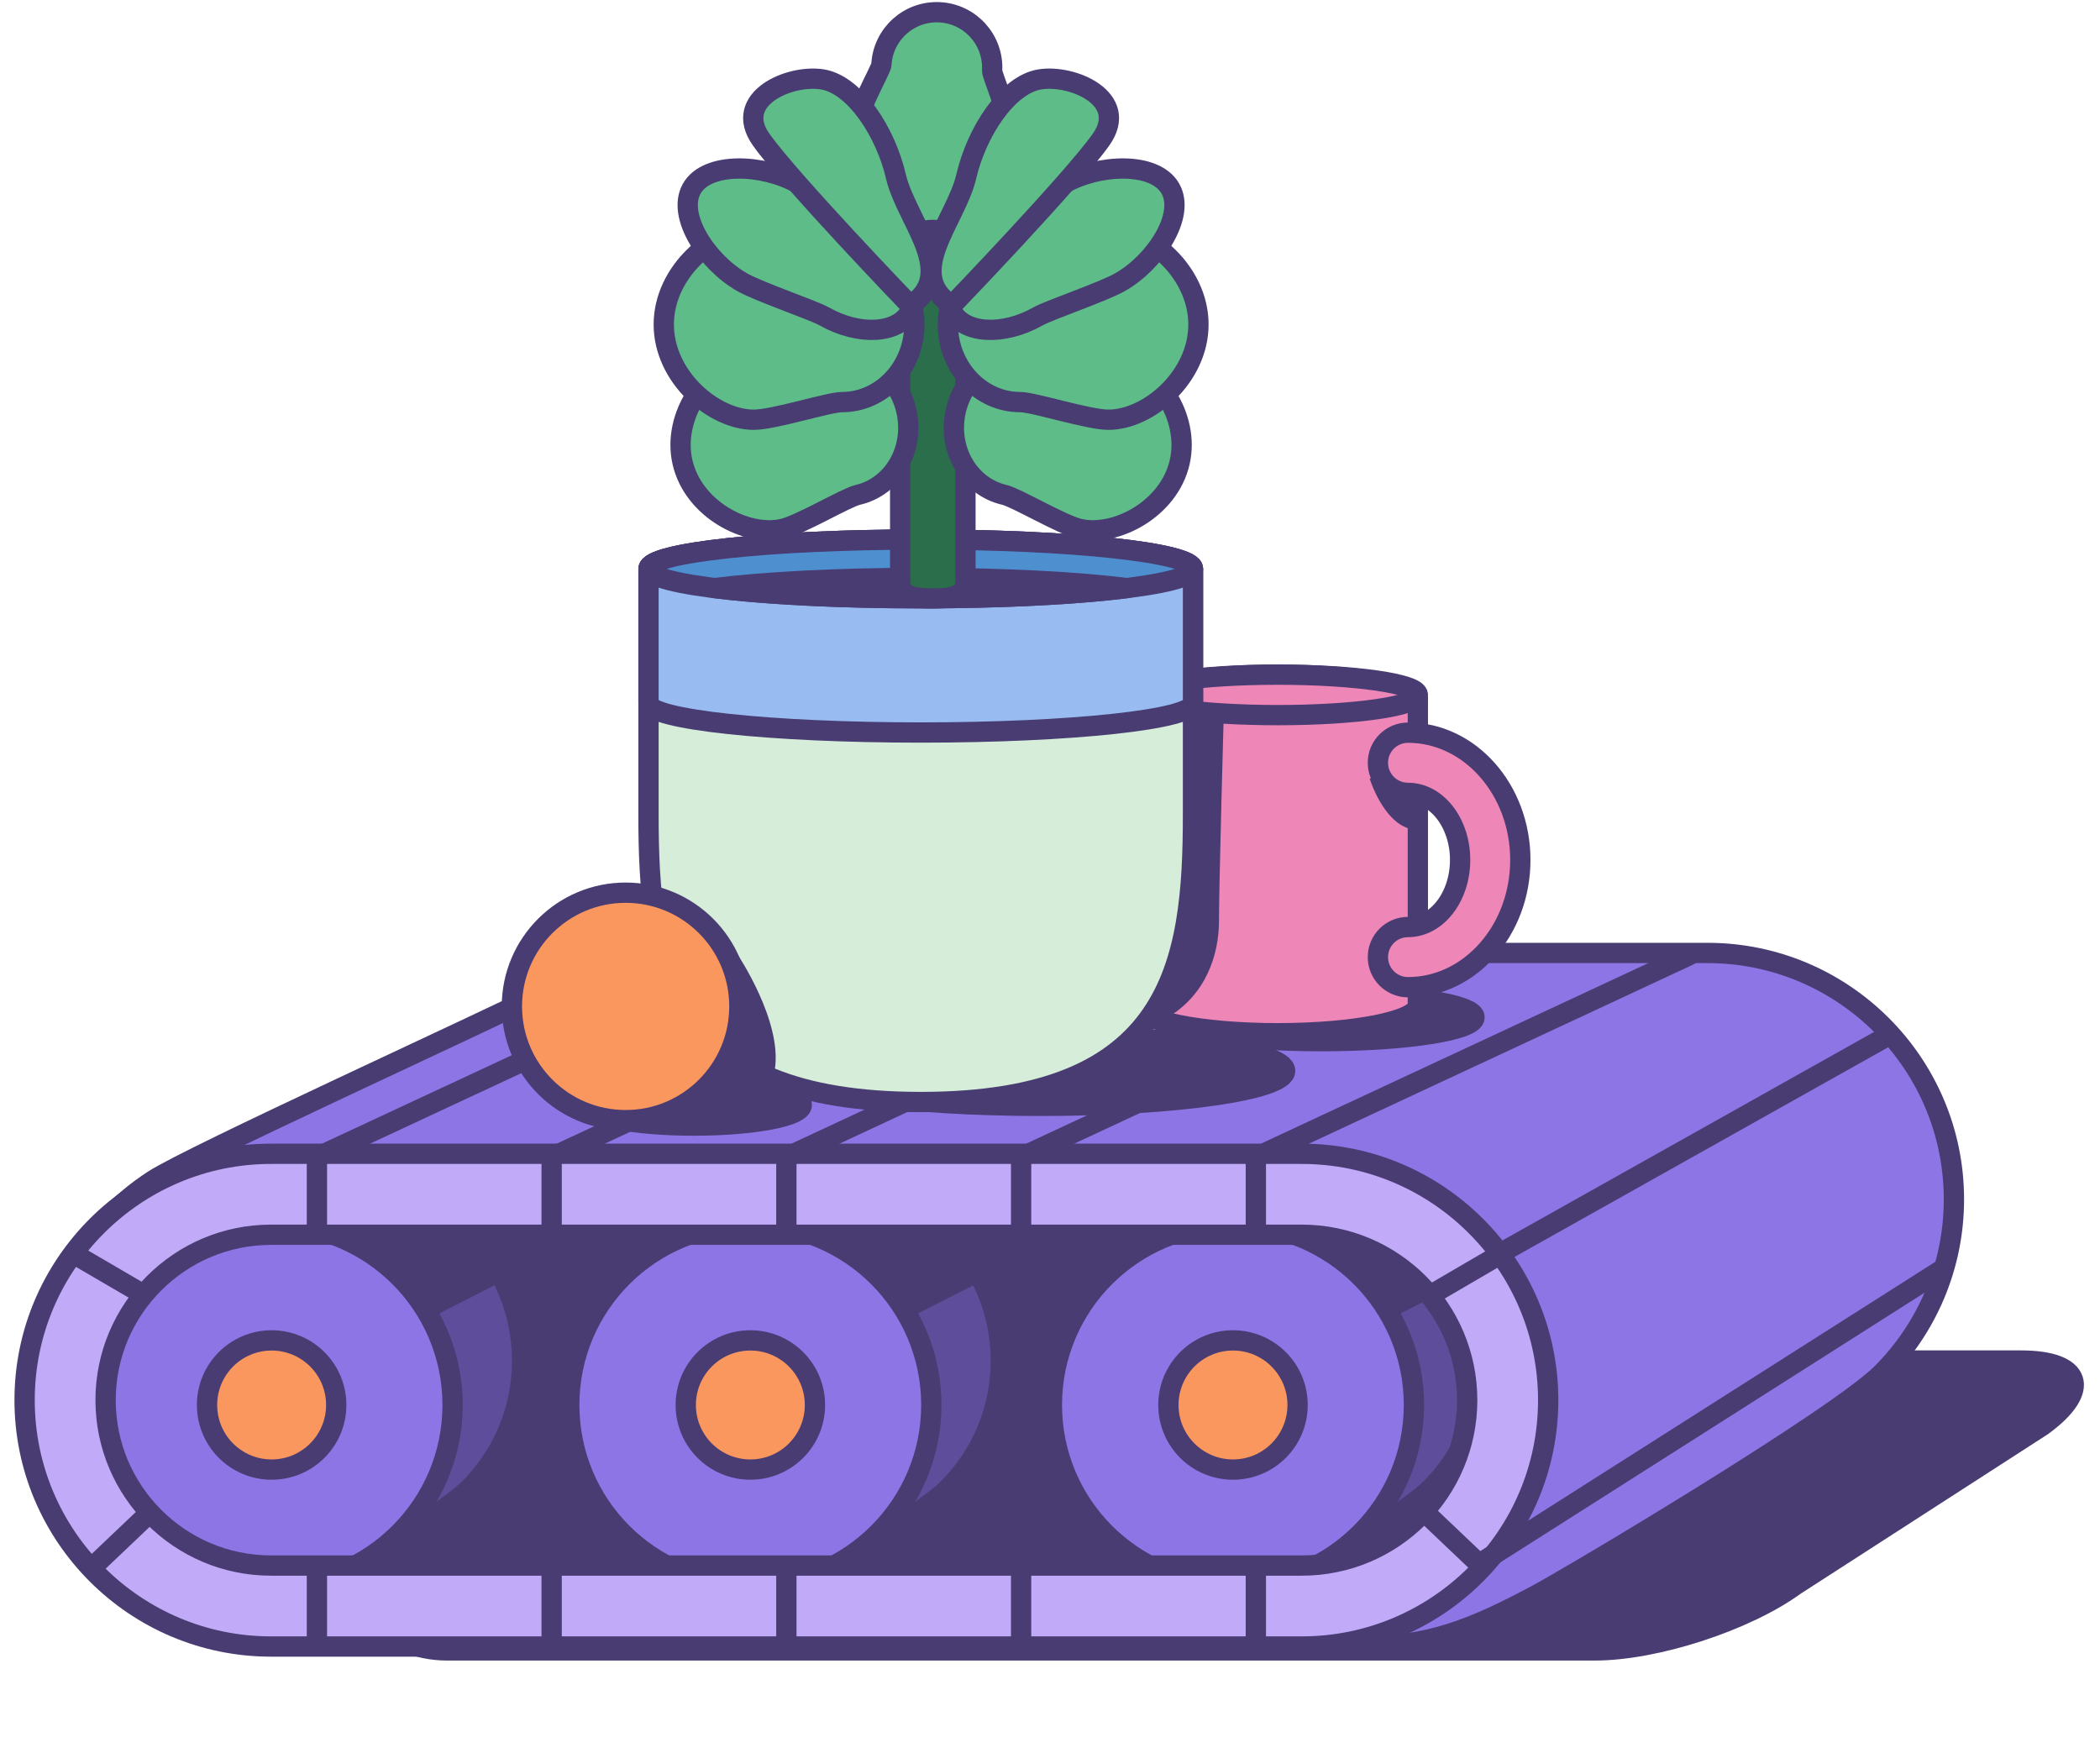 <svg width="109" height="91" viewBox="0 0 109 91" fill="none" xmlns="http://www.w3.org/2000/svg">
	<g clip-path="url(#clip0_2715_7312)">
		<path d="M106.004 74.006C108.561 72.145 108.065 70.622 104.903 70.622H23.203C20.041 70.622 17.453 73.21 17.453 76.372V79.918C17.453 83.081 20.041 85.668 23.203 85.668H82.776C85.939 85.668 90.618 84.145 93.175 82.284L106.004 74.006Z" fill="#483C72" />
		<path d="M106.004 74.006C108.561 72.145 108.065 70.622 104.903 70.622H23.203C20.041 70.622 17.453 73.21 17.453 76.372V79.918C17.453 83.081 20.041 85.668 23.203 85.668H82.776C85.939 85.668 90.618 84.145 93.175 82.284L106.004 74.006Z" stroke="#483C72" stroke-width="1.053" stroke-miterlimit="10" />
		<path d="M88.629 49.465H35.126C32.575 49.465 30.324 50.436 28.201 51.508C25.089 53.079 9.969 59.963 7.973 61.252C4.445 63.531 2.105 67.498 2.105 72.002C2.105 79.053 10.797 85.418 17.849 85.418H71.352C74.5 85.418 76.996 84.242 79.585 82.88C81.531 81.856 95.352 73.608 97.668 71.292C99.983 68.976 101.418 65.779 101.418 62.253C101.418 55.202 95.681 49.465 88.629 49.465Z" fill="#8D75E6" stroke="#483C72" stroke-width="1.053" stroke-miterlimit="10" />
		<path d="M14.061 64.093C9.328 64.093 5.477 67.944 5.477 72.678C5.477 77.412 9.328 81.263 14.061 81.263H67.564C72.298 81.263 76.149 77.412 76.149 72.678C76.149 67.944 72.298 64.093 67.564 64.093H14.061Z" fill="#483C72" stroke="#483C72" stroke-width="1.053" stroke-miterlimit="10" />
		<path d="M27.101 70.633C27.101 65.444 22.895 61.236 17.705 61.236C16.287 61.236 14.943 61.551 13.738 62.113C12.708 62.594 8.581 65.211 7.628 66.116C5.824 67.827 4.699 70.246 4.699 72.929C4.699 78.119 8.906 82.326 14.096 82.326C15.691 82.326 17.193 81.928 18.508 81.227C19.362 80.771 23.323 78.287 24.301 77.322C26.03 75.619 27.101 73.251 27.101 70.633Z" fill="#5E4D9A" stroke="#483C72" stroke-width="1.053" stroke-miterlimit="10" />
		<path d="M14.096 82.326C19.285 82.326 23.492 78.119 23.492 72.929C23.492 67.74 19.285 63.533 14.096 63.533C8.906 63.533 4.699 67.74 4.699 72.929C4.699 78.119 8.906 82.326 14.096 82.326Z" fill="#8D75E6" stroke="#483C72" stroke-width="1.053" stroke-miterlimit="10" />
		<path d="M14.099 76.282C15.951 76.282 17.452 74.781 17.452 72.929C17.452 71.077 15.951 69.576 14.099 69.576C12.247 69.576 10.746 71.077 10.746 72.929C10.746 74.781 12.247 76.282 14.099 76.282Z" fill="#FA975F" stroke="#483C72" stroke-width="1.053" stroke-miterlimit="10" />
		<path d="M22.324 68.418L26.089 66.502L24.514 64.175H17.875C17.875 64.175 21.64 67.118 22.324 68.418Z" fill="#483C72" />
		<path d="M18.832 81.287H25.082L27.614 78.96L22.118 78.891L18.832 81.287Z" fill="#483C72" />
		<path d="M51.949 70.633C51.949 65.444 47.742 61.236 42.553 61.236C41.135 61.236 39.791 61.551 38.586 62.113C37.555 62.594 33.429 65.211 32.475 66.116C30.672 67.827 29.547 70.246 29.547 72.929C29.547 78.119 33.754 82.326 38.944 82.326C40.538 82.326 42.04 81.928 43.356 81.227C44.21 80.771 48.17 78.287 49.149 77.322C50.877 75.619 51.949 73.251 51.949 70.633Z" fill="#5E4D9A" stroke="#483C72" stroke-width="1.053" stroke-miterlimit="10" />
		<path d="M38.943 82.326C44.133 82.326 48.34 78.119 48.34 72.929C48.34 67.74 44.133 63.533 38.943 63.533C33.754 63.533 29.547 67.74 29.547 72.929C29.547 78.119 33.754 82.326 38.943 82.326Z" fill="#8D75E6" stroke="#483C72" stroke-width="1.053" stroke-miterlimit="10" />
		<path d="M38.947 76.282C40.799 76.282 42.3 74.781 42.3 72.929C42.3 71.077 40.799 69.576 38.947 69.576C37.095 69.576 35.594 71.077 35.594 72.929C35.594 74.781 37.095 76.282 38.947 76.282Z" fill="#FA975F" stroke="#483C72" stroke-width="1.053" stroke-miterlimit="10" />
		<path d="M47.172 68.418L50.936 66.502L49.362 64.175H42.723C42.723 64.175 46.487 67.118 47.172 68.418Z" fill="#483C72" />
		<path d="M43.68 81.287H49.929L52.462 78.96L46.965 78.891L43.68 81.287Z" fill="#483C72" />
		<path d="M77 70.633C77 65.444 72.793 61.236 67.603 61.236C66.185 61.236 64.841 61.551 63.637 62.113C62.606 62.594 58.48 65.211 57.526 66.116C55.722 67.827 54.598 70.246 54.598 72.929C54.598 78.119 58.805 82.326 63.994 82.326C65.589 82.326 67.091 81.928 68.407 81.227C69.26 80.771 73.221 78.287 74.2 77.322C75.928 75.619 77 73.251 77 70.633Z" fill="#5E4D9A" stroke="#483C72" stroke-width="1.053" stroke-miterlimit="10" />
		<path d="M63.994 82.326C69.183 82.326 73.39 78.119 73.39 72.929C73.39 67.74 69.183 63.533 63.994 63.533C58.805 63.533 54.598 67.74 54.598 72.929C54.598 78.119 58.805 82.326 63.994 82.326Z" fill="#8D75E6" stroke="#483C72" stroke-width="1.053" stroke-miterlimit="10" />
		<path d="M63.998 76.282C65.849 76.282 67.351 74.781 67.351 72.929C67.351 71.077 65.849 69.576 63.998 69.576C62.146 69.576 60.645 71.077 60.645 72.929C60.645 74.781 62.146 76.282 63.998 76.282Z" fill="#FA975F" stroke="#483C72" stroke-width="1.053" stroke-miterlimit="10" />
		<path d="M72.222 68.418L75.987 66.502L74.413 64.175H67.773C67.773 64.175 71.538 67.118 72.222 68.418Z" fill="#483C72" />
		<path d="M68.731 81.287H74.98L77.513 78.96L72.016 78.891L68.731 81.287Z" fill="#483C72" />
		<path d="M67.569 85.466H14.066C7.014 85.466 1.277 79.73 1.277 72.678C1.277 65.626 7.014 59.89 14.066 59.89H67.569C74.621 59.89 80.358 65.627 80.358 72.678C80.358 79.73 74.621 85.466 67.569 85.466ZM14.066 64.093C9.333 64.093 5.481 67.945 5.481 72.678C5.481 77.412 9.333 81.263 14.066 81.263H67.569C72.303 81.263 76.154 77.412 76.154 72.678C76.154 67.945 72.303 64.093 67.569 64.093H14.066Z" fill="#C1AAF7" stroke="#483C72" stroke-width="1.053" stroke-miterlimit="10" />
		<path d="M16.449 59.931V64.174" stroke="#483C72" stroke-width="1.053" stroke-miterlimit="10" />
		<path d="M28.633 59.931V64.174" stroke="#483C72" stroke-width="1.053" stroke-miterlimit="10" />
		<path d="M40.816 59.931V64.174" stroke="#483C72" stroke-width="1.053" stroke-miterlimit="10" />
		<path d="M53 59.931V64.174" stroke="#483C72" stroke-width="1.053" stroke-miterlimit="10" />
		<path d="M65.184 59.931V64.174" stroke="#483C72" stroke-width="1.053" stroke-miterlimit="10" />
		<path d="M38.934 49.588L16.449 60.068" stroke="#483C72" stroke-width="1.053" stroke-miterlimit="10" stroke-linecap="round" />
		<path d="M51.117 49.588L28.633 60.068" stroke="#483C72" stroke-width="1.053" stroke-miterlimit="10" stroke-linecap="round" />
		<path d="M63.301 49.588L40.816 60.068" stroke="#483C72" stroke-width="1.053" stroke-miterlimit="10" stroke-linecap="round" />
		<path d="M75.484 49.588L53 60.068" stroke="#483C72" stroke-width="1.053" stroke-miterlimit="10" stroke-linecap="round" />
		<path d="M87.668 49.588L65.184 60.068" stroke="#483C72" stroke-width="1.053" stroke-miterlimit="10" stroke-linecap="round" />
		<path d="M16.449 81.424V85.668" stroke="#483C72" stroke-width="1.053" stroke-miterlimit="10" />
		<path d="M28.633 81.424V85.668" stroke="#483C72" stroke-width="1.053" stroke-miterlimit="10" />
		<path d="M40.816 81.424V85.668" stroke="#483C72" stroke-width="1.053" stroke-miterlimit="10" />
		<path d="M53 81.424V85.668" stroke="#483C72" stroke-width="1.053" stroke-miterlimit="10" />
		<path d="M65.184 81.424V85.668" stroke="#483C72" stroke-width="1.053" stroke-miterlimit="10" />
		<path d="M7.745 78.549L5.008 81.15" stroke="#483C72" stroke-width="1.053" stroke-miterlimit="10" />
		<path d="M3.91 65.133L7.196 67.05" stroke="#483C72" stroke-width="1.053" stroke-miterlimit="10" />
		<path d="M74.004 78.549L76.742 81.15" stroke="#483C72" stroke-width="1.053" stroke-miterlimit="10" />
		<path d="M77.833 65.133L74.547 67.05" stroke="#483C72" stroke-width="1.053" stroke-miterlimit="10" />
		<path d="M77.906 65.035L97.937 53.795" stroke="#483C72" stroke-width="1.053" stroke-miterlimit="10" stroke-linecap="round" />
		<path d="M68.572 54.044C72.97 54.044 76.535 53.49 76.535 52.807C76.535 52.124 72.97 51.57 68.572 51.57C64.174 51.57 60.609 52.124 60.609 52.807C60.609 53.49 64.174 54.044 68.572 54.044Z" fill="#483C72" stroke="#483C72" stroke-width="1.053" stroke-miterlimit="10" />
		<path d="M59.047 52.168C59.047 52.977 62.303 53.632 66.32 53.632C70.337 53.632 73.593 52.977 73.593 52.168V36.247C73.593 35.569 70.337 35.019 66.32 35.019C62.303 35.019 59.047 35.569 59.047 36.247V52.168Z" fill="#EE86B7" stroke="#483C72" stroke-width="1.053" stroke-miterlimit="10" stroke-linejoin="round" />
		<path d="M66.32 37.12C70.336 37.12 73.593 36.65 73.593 36.07C73.593 35.489 70.336 35.019 66.32 35.019C62.303 35.019 59.047 35.489 59.047 36.07C59.047 36.65 62.303 37.12 66.32 37.12Z" fill="#EE86B7" stroke="#483C72" stroke-width="1.053" stroke-miterlimit="10" stroke-linejoin="round" />
		<path d="M73.082 51.243C72.219 51.243 71.519 50.544 71.519 49.681C71.519 48.818 72.219 48.119 73.082 48.119C74.574 48.119 75.787 46.557 75.787 44.637C75.787 42.717 74.574 41.156 73.082 41.156C72.219 41.156 71.519 40.456 71.519 39.593C71.519 38.731 72.219 38.031 73.082 38.031C76.296 38.031 78.912 40.995 78.912 44.637C78.912 48.279 76.296 51.243 73.082 51.243Z" fill="#EE86B7" stroke="#483C72" stroke-width="1.053" stroke-miterlimit="10" />
		<path d="M76.992 81.037L100.675 65.979" stroke="#483C72" stroke-width="1.053" stroke-miterlimit="10" stroke-linecap="round" />
		<path d="M52.513 7.526C52.578 6.33 51.482 3.936 51.496 3.668C51.583 2.081 50.367 0.724 48.779 0.638C47.192 0.551 45.836 1.767 45.749 3.354C45.734 3.623 44.385 5.884 44.319 7.079C44.269 7.997 44.893 10.046 44.88 10.298C44.778 12.156 46.202 13.743 48.059 13.845C49.917 13.946 51.504 12.522 51.605 10.665C51.619 10.413 52.462 8.444 52.513 7.526Z" fill="#5EBC89" stroke="#483C72" stroke-width="1.053" stroke-miterlimit="10" />
		<path d="M54.014 57.402C61.022 57.402 66.704 56.587 66.704 55.582C66.704 54.577 61.022 53.762 54.014 53.762C47.006 53.762 41.324 54.577 41.324 55.582C41.324 56.587 47.006 57.402 54.014 57.402Z" fill="#483C72" stroke="#483C72" stroke-width="1.053" stroke-miterlimit="10" />
		<path d="M33.66 42.309C33.66 50.114 34.722 57.203 47.791 57.203C60.86 57.203 61.922 50.114 61.922 42.309V29.531C61.922 28.689 55.595 28.007 47.791 28.007C39.987 28.007 33.66 28.689 33.66 29.531V42.309Z" fill="#D6EDD9" stroke="#483C72" stroke-width="1.053" stroke-miterlimit="10" />
		<path d="M33.66 36.499C33.66 37.341 39.987 38.023 47.791 38.023C55.595 38.023 61.922 37.341 61.922 36.499V29.531C61.922 28.689 55.595 28.007 47.791 28.007C39.987 28.007 33.66 28.689 33.66 29.531V36.499Z" fill="#98BCF1" stroke="#483C72" stroke-width="1.053" stroke-miterlimit="10" />
		<path d="M47.791 31.055C55.595 31.055 61.922 30.373 61.922 29.531C61.922 28.689 55.595 28.007 47.791 28.007C39.987 28.007 33.66 28.689 33.66 29.531C33.66 30.373 39.987 31.055 47.791 31.055Z" fill="#4E8FD0" stroke="#483C72" stroke-width="1.053" stroke-miterlimit="10" />
		<path d="M37.094 30.526C39.685 30.85 43.514 31.055 47.791 31.055C52.067 31.055 55.896 30.85 58.487 30.526C55.896 30.203 52.067 29.997 47.791 29.997C43.515 29.997 39.685 30.203 37.094 30.526Z" fill="#483C72" stroke="#483C72" stroke-width="1.053" stroke-miterlimit="10" stroke-linejoin="round" />
		<path d="M50.111 30.18C50.111 30.969 49.353 31.064 48.417 31.064C47.481 31.064 46.723 30.969 46.723 30.18V13.363C46.723 12.574 47.481 11.933 48.417 11.933C49.353 11.933 50.111 12.574 50.111 13.363V30.18Z" fill="#2A6E4B" stroke="#483C72" stroke-width="1.053" stroke-miterlimit="10" />
		<path d="M42.855 18.49C42.234 18.634 39.512 18.402 38.576 18.619C36.724 19.047 34.862 21.562 35.427 24.001C35.992 26.442 38.769 27.881 40.621 27.452C41.556 27.236 43.9 25.832 44.522 25.688C46.374 25.259 47.502 23.301 47.042 21.313C46.582 19.325 44.707 18.061 42.855 18.49Z" fill="#5EBC89" stroke="#483C72" stroke-width="1.053" stroke-miterlimit="10" />
		<path d="M43.704 12.811C43.008 12.811 40.172 11.896 39.124 11.896C37.05 11.896 34.453 14.11 34.453 16.842C34.453 19.574 37.05 21.787 39.124 21.787C40.172 21.787 43.008 20.872 43.704 20.872C45.777 20.872 47.459 19.067 47.459 16.842C47.459 14.616 45.777 12.811 43.704 12.811Z" fill="#5EBC89" stroke="#483C72" stroke-width="1.053" stroke-miterlimit="10" />
		<path d="M45.14 12.249C44.534 11.908 42.331 10.04 41.418 9.526C39.612 8.508 36.702 8.38 35.904 9.795C35.107 11.211 36.723 13.633 38.529 14.652C39.442 15.166 42.18 16.084 42.786 16.426C44.593 17.444 46.584 17.334 47.234 16.181C47.885 15.028 46.947 13.267 45.14 12.249Z" fill="#5EBC89" stroke="#483C72" stroke-width="1.053" stroke-miterlimit="10" />
		<path d="M47.246 15.85C47.246 15.85 40.986 9.344 39.501 7.236C38.016 5.129 40.986 3.846 42.684 4.121C44.381 4.396 45.972 6.87 46.503 9.161C47.033 11.452 49.791 14.2 47.246 15.85Z" fill="#5EBC89" stroke="#483C72" stroke-width="1.053" stroke-miterlimit="10" />
		<path d="M53.801 18.49C54.423 18.634 57.145 18.402 58.08 18.619C59.932 19.047 61.794 21.562 61.229 24.001C60.664 26.442 57.887 27.881 56.035 27.452C55.1 27.236 52.756 25.832 52.135 25.688C50.283 25.259 49.154 23.301 49.614 21.313C50.075 19.325 51.949 18.061 53.801 18.49Z" fill="#5EBC89" stroke="#483C72" stroke-width="1.053" stroke-miterlimit="10" />
		<path d="M52.954 12.811C53.651 12.811 56.486 11.896 57.534 11.896C59.608 11.896 62.205 14.11 62.205 16.842C62.205 19.574 59.608 21.787 57.534 21.787C56.486 21.787 53.651 20.872 52.954 20.872C50.88 20.872 49.199 19.067 49.199 16.842C49.199 14.616 50.88 12.811 52.954 12.811Z" fill="#5EBC89" stroke="#483C72" stroke-width="1.053" stroke-miterlimit="10" />
		<path d="M51.515 12.249C52.122 11.908 54.325 10.04 55.237 9.526C57.044 8.508 59.953 8.38 60.751 9.795C61.549 11.211 59.933 13.633 58.126 14.652C57.214 15.166 54.476 16.084 53.87 16.426C52.063 17.444 50.071 17.334 49.421 16.181C48.771 15.028 49.709 13.267 51.515 12.249Z" fill="#5EBC89" stroke="#483C72" stroke-width="1.053" stroke-miterlimit="10" />
		<path d="M49.411 15.85C49.411 15.85 55.67 9.344 57.155 7.237C58.641 5.129 55.67 3.846 53.973 4.121C52.275 4.396 50.684 6.87 50.154 9.161C49.623 11.452 46.865 14.201 49.411 15.85Z" fill="#5EBC89" stroke="#483C72" stroke-width="1.053" stroke-miterlimit="10" />
		<path d="M36.02 58.426C39.112 58.426 41.618 57.947 41.618 57.356C41.618 56.766 39.112 56.287 36.02 56.287C32.928 56.287 30.422 56.766 30.422 57.356C30.422 57.947 32.928 58.426 36.02 58.426Z" fill="#483C72" stroke="#483C72" stroke-width="1.053" stroke-miterlimit="10" />
		<path d="M32.474 58.144C35.734 58.144 38.377 55.501 38.377 52.24C38.377 48.98 35.734 46.337 32.474 46.337C29.213 46.337 26.57 48.98 26.57 52.24C26.57 55.501 29.213 58.144 32.474 58.144Z" fill="#FA975F" stroke="#483C72" stroke-width="1.053" stroke-miterlimit="10" />
		<path d="M63.514 37.236C63.514 37.236 63.271 45.972 63.271 47.792C63.271 49.611 62.567 51.635 60.614 52.807L60.359 52.281C60.359 52.281 61.573 48.641 61.694 44.516C61.815 40.391 61.937 36.872 61.937 36.872L63.514 37.236Z" fill="#483C72" />
		<path d="M38.275 49.531C38.275 49.531 40.62 53.008 40.216 55.516L37.951 56.729L36.98 56.244C36.98 56.244 38.356 54.464 38.436 52.847C38.517 51.229 38.275 49.531 38.275 49.531Z" fill="#483C72" />
		<path d="M71.086 40.394C71.086 40.394 71.769 42.654 73.188 43.022L73.346 41.077L71.086 40.394Z" fill="#483C72" />
	</g>
	<defs>
		<clipPath id="clip0_2715_7312">
			<rect width="109" height="91" fill="white" />
		</clipPath>
	</defs>
</svg>
